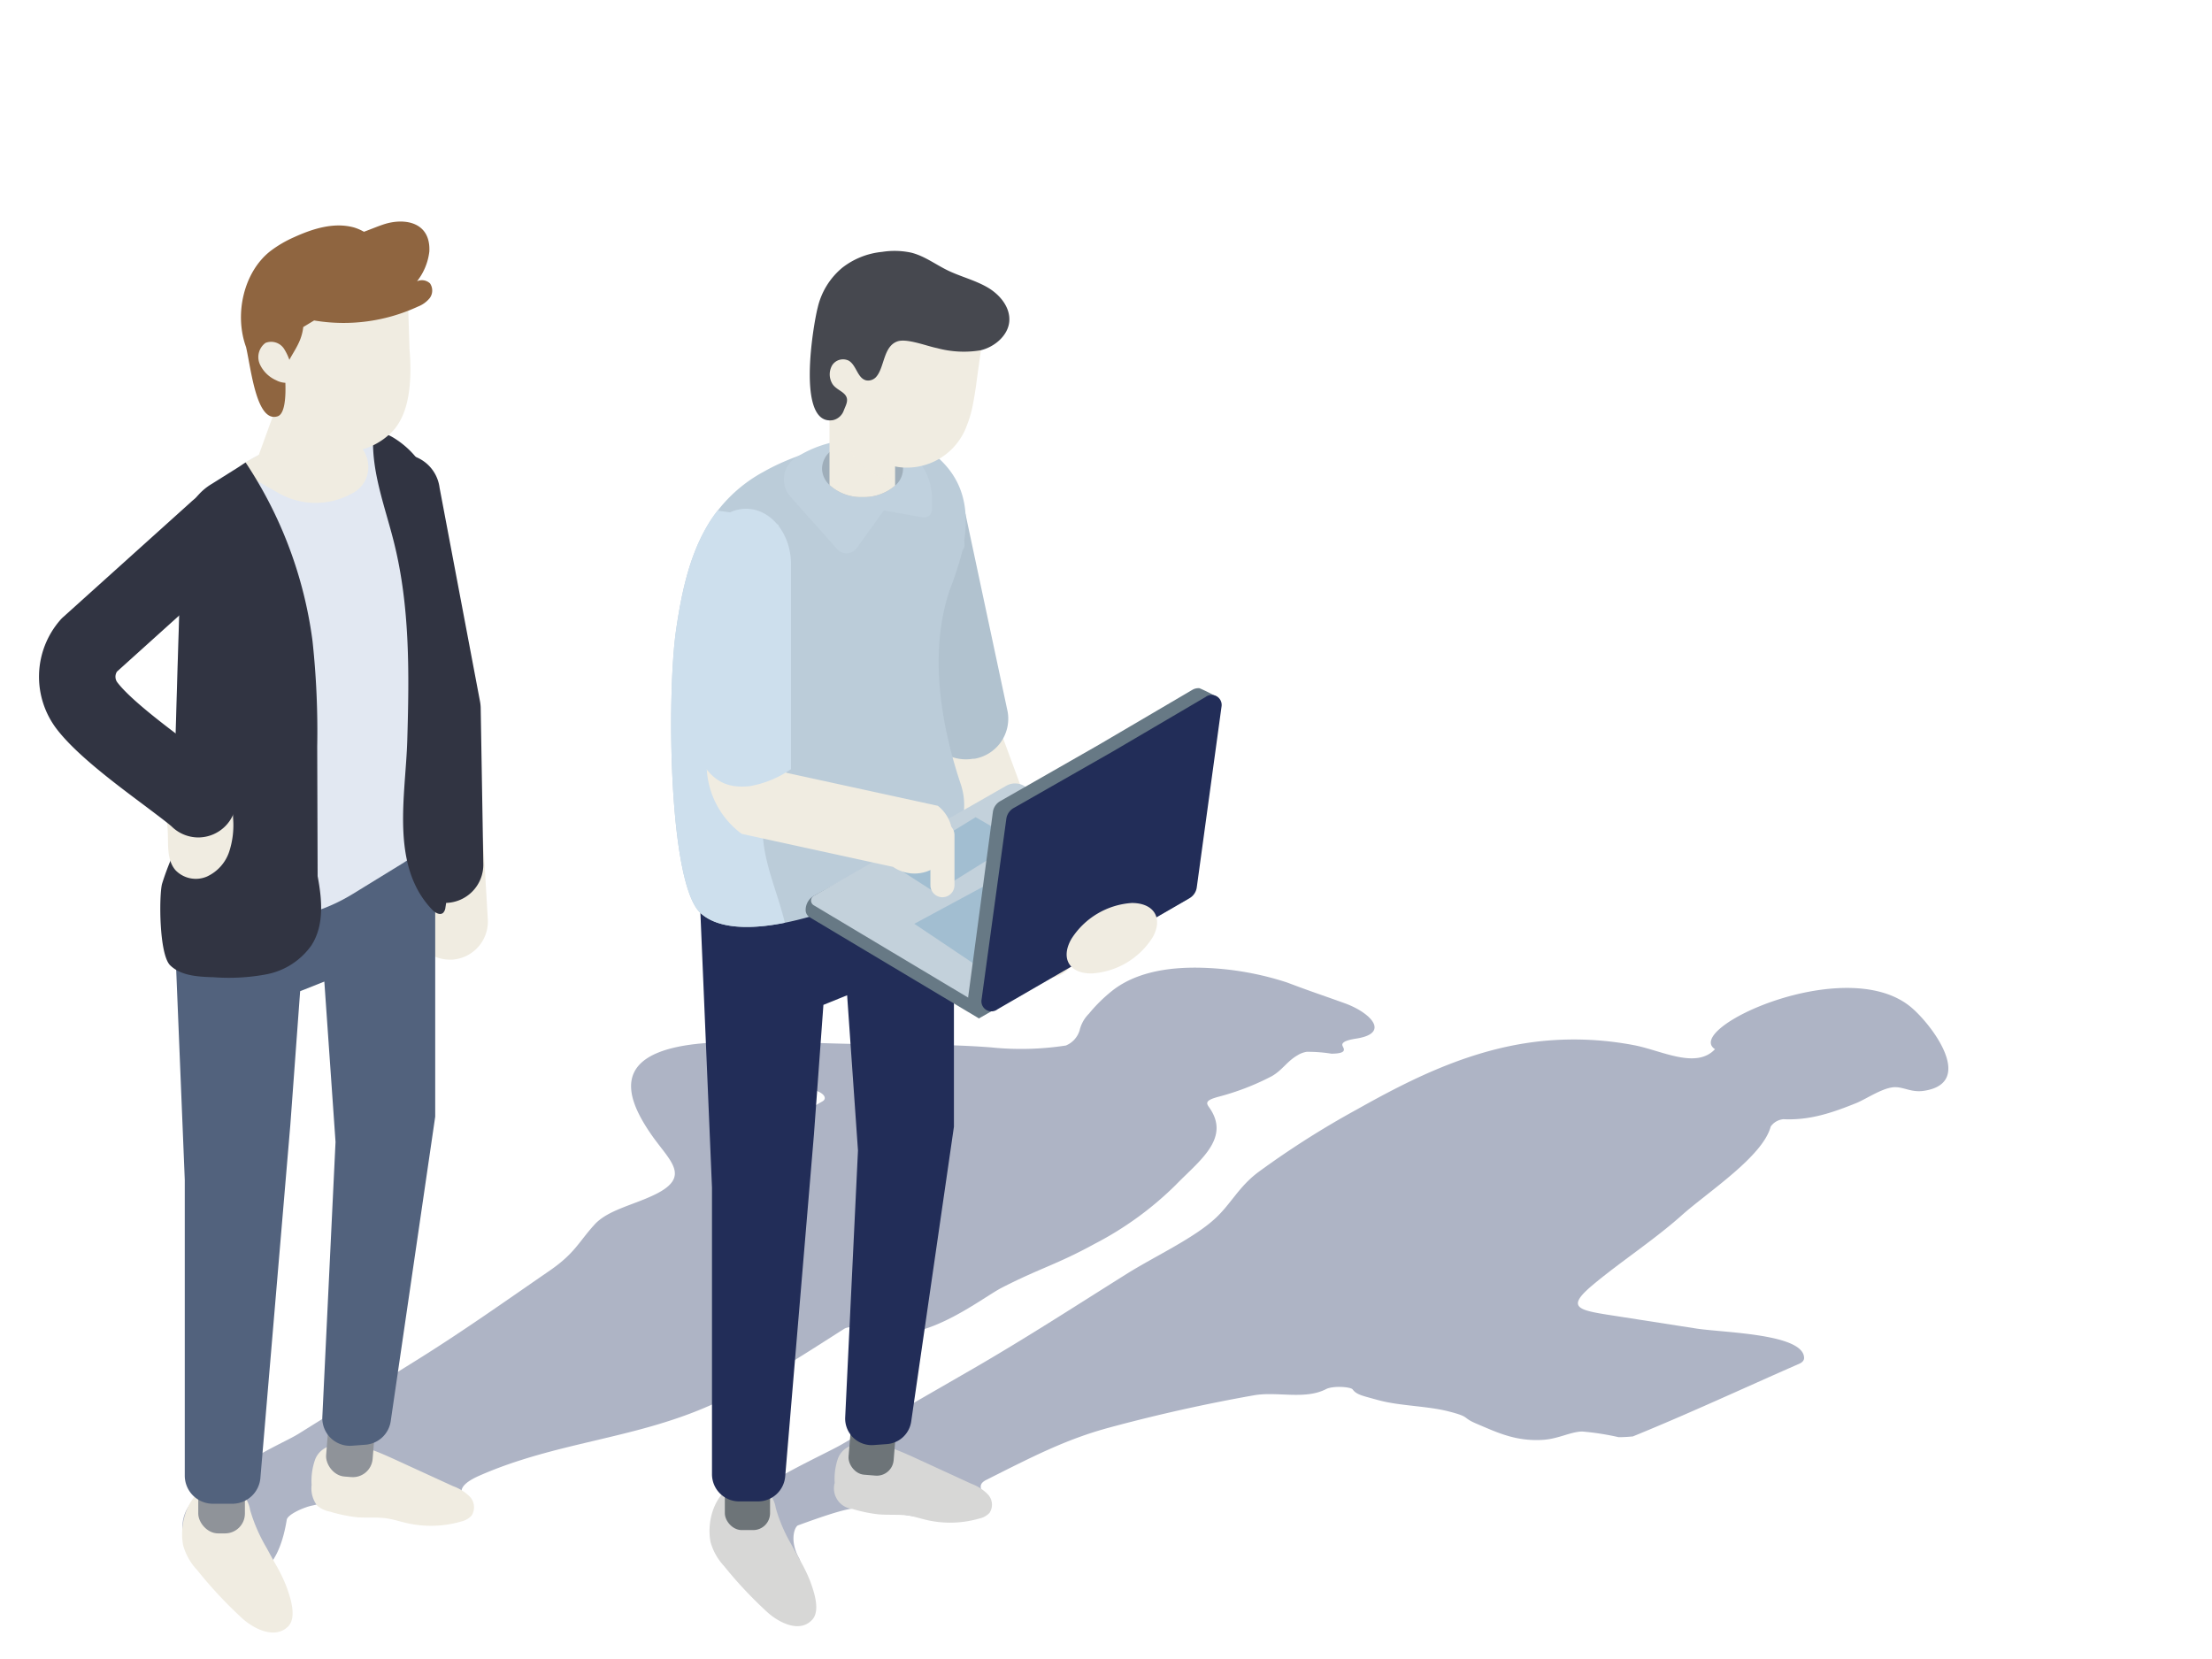 <svg xmlns="http://www.w3.org/2000/svg" viewBox="0 0 320 240">
  <defs>
    <style>
      .a4450280-f1cc-4186-ae62-183a33e0c84e {
        isolation: isolate;
      }

      .a0d1da3a-bfe6-4a90-b253-1a0e9bd5cf04 {
        fill: none;
      }

      .bc2d248f-4a69-4751-9d51-651de76cec1c {
        fill: #18295b;
        opacity: 0.35;
      }

      .b4fbb8c2-fa52-45c7-a87e-a93436e133d9 {
        fill: #f0ece1;
      }

      .f63cc317-9e8c-4d2a-831a-97bd870d57a7 {
        fill: #313442;
      }

      .a69c8558-95c4-4cf0-8009-d3b82f745344 {
        fill: #8f9399;
      }

      .f003d4a5-5f63-4adc-a1e5-b447700cf387 {
        fill: #52627d;
      }

      .e5be57d6-515e-4d33-a75c-080926e23419 {
        fill: #e2e8f2;
      }

      .bd80019e-d9fd-4c5a-a5c5-ad54a4744297, .f4e04355-e31f-4f06-b431-f403c9b0ace8 {
        mix-blend-mode: multiply;
      }

      .fe3bd00b-4dcd-4f40-8d77-06433b6b06a7 {
        fill: #8f6540;
      }

      .f1aa6dce-5cf4-4316-a753-ef6bb45e3da3 {
        fill: #b1c2cf;
      }

      .e192fa3b-ae71-4bb5-afd6-a2b09028e880 {
        fill: #d7d7d6;
      }

      .be37dcd6-694c-4b09-a67b-030d561605c7 {
        fill: #6d7478;
      }

      .bc7dd0ce-5753-4104-9553-997f0efa2ee3 {
        fill: #222d58;
      }

      .e8d48578-bfc0-4f9e-992e-c2ccd015e24f {
        fill: #bbccd9;
      }

      .fa895d80-0c6b-4528-91da-2fb28c55b017 {
        fill: #cddfed;
      }

      .b8ba70af-714c-4dcf-87a8-208a61ffc655 {
        fill: #c0d1de;
      }

      .b3321764-205a-4ca9-93c1-6b548ec984b7 {
        fill: #9faeba;
      }

      .bd80019e-d9fd-4c5a-a5c5-ad54a4744297 {
        opacity: 0.71;
      }

      .bbfc263b-2a55-4622-a0ba-768c42156d1c {
        fill: #46484f;
      }

      .a91950c8-b694-4a85-883f-250e93e50a43 {
        fill: #677985;
      }

      .e4342dbe-7164-46fc-805c-394ad689e959 {
        fill: #c3d1db;
      }

      .b1e40770-9808-443e-8460-bd003c3c69aa {
        fill: #a2bed1;
      }
    </style>
  </defs>
  <title>incinity-LM</title>
  <g class="a4450280-f1cc-4186-ae62-183a33e0c84e">
    <g id="aa549ce7-65bf-4194-aa8c-af69811ac560" data-name="Layer 1">
      <rect id="f8fa7c4b-28fc-49ae-a8aa-11a682cda2a9" data-name="frame" class="a0d1da3a-bfe6-4a90-b253-1a0e9bd5cf04" width="320" height="240"/>
      <g>
        <g>
          <path class="bc2d248f-4a69-4751-9d51-651de76cec1c" d="M69.48,213.42c10.94-4.78,22.09-5.22,33-10,7.59-3.31,13.5-7.29,19.67-11.2.71-.45,3.75-.35,4.53,0,6.1,3,15.27-4.41,18.24-5.93,5.64-2.89,7.93-3.33,13.44-6.35a48,48,0,0,0,11.72-8.51c3.39-3.5,8-6.73,4.88-11.18-.17-.24-.36-.49-.31-.73.09-.4.83-.63,1.52-.83a36.67,36.67,0,0,0,7.81-3c1.58-.91,2.17-2.14,3.78-3.06a3.48,3.48,0,0,1,1.29-.47,21.83,21.83,0,0,1,3.56.27c.76,0,1.58-.08,1.76-.41s-.22-.63-.18-.93c.07-.47,1.1-.7,2-.84,5-.77,2.09-3.77-1.67-5.12-3.41-1.23-4.8-1.66-8.33-3a43.37,43.37,0,0,0-11.32-2.09c-6.62-.35-11.17,1-14.1,3.39a21.94,21.94,0,0,0-3.24,3.22,5,5,0,0,0-1.34,2.38,3.43,3.43,0,0,1-2,2.22,42.49,42.49,0,0,1-10.83.27c-5.93-.46-11.77-.39-17.68-.46-7.2-.08-15.17-.59-22.19-.25-15.44.73-13.32,7.51-9.23,13.38,2.64,3.8,5.94,6.09.19,8.76-3,1.41-6.54,2.14-8.41,4.17-2.3,2.51-2.85,4.16-6.48,6.67-6.45,4.44-12.76,8.93-19.66,13.21L43.19,207.42c-1.75,1.09-6.37,3-8.38,5-.84.81-2.64,2.55-3.44,2.77-6.84,1.91-6.41,9.5-.11,12.26,7.63,3.35,9.59-3.72,10.22-7.58.13-.81,2.53-1.83,3.65-2.06,4.73-.94,3.22-4,6.39-1.73a23.42,23.42,0,0,0,11.24,4.22,7.58,7.58,0,0,0,3.67-.21,2.81,2.81,0,0,0,1.67-1.51c.62-1.68-1.2-1.53-1.33-2.72S68.69,213.77,69.48,213.42Zm35.68-55.16c-.19-1,6.16-.94,11.14-.77,2.53.09,3.62,1.3,2.68,1.84L112.56,163c-1.12.65-4.88-.12-5.56-1.14A11.94,11.94,0,0,1,105.16,158.26Z"/>
          <g>
            <path class="b4fbb8c2-fa52-45c7-a87e-a93436e133d9" d="M65.05,138.83h.33A5.53,5.53,0,0,0,70.57,133l-.66-11.3a5.53,5.53,0,0,0-11,.65l.66,11.3A5.53,5.53,0,0,0,65.05,138.83Z"/>
            <path class="f63cc317-9e8c-4d2a-831a-97bd870d57a7" d="M64.39,130.62h.09A5.53,5.53,0,0,0,69.92,125l-.38-22.59a5.88,5.88,0,0,0-.1-.94L63.59,70.55a5.53,5.53,0,1,0-10.86,2l5.76,30.46.37,22.13A5.53,5.53,0,0,0,64.39,130.62Z"/>
            <path class="b4fbb8c2-fa52-45c7-a87e-a93436e133d9" d="M48.34,209.11a3.16,3.16,0,0,0-2.77,2.08,9.24,9.24,0,0,0-.49,3.63,4.11,4.11,0,0,0,.81,3,4.09,4.09,0,0,0,1.87.87,21.91,21.91,0,0,0,3.83.8c1.47.12,3-.05,4.43.18.93.14,1.83.44,2.75.65a15.71,15.71,0,0,0,7.91-.2,3,3,0,0,0,1.53-.85,2.24,2.24,0,0,0-.21-2.72A6.58,6.58,0,0,0,65.55,215l-8.09-3.71c-2.64-1.21-5.38-2.45-8.28-2.52-.93,0-2.16.4-2.07,1.33Z"/>
            <rect class="a69c8558-95c4-4cf0-8009-d3b82f745344" x="47.41" y="201.71" width="6.75" height="11.95" rx="2.87" transform="translate(16.94 -3.42) rotate(4.63)"/>
            <path class="b4fbb8c2-fa52-45c7-a87e-a93436e133d9" d="M38.5,223.81c.52.93,1,1.85,1.54,2.78a22.81,22.81,0,0,1,1.39,2.91c.54,1.49,1.56,4.4.28,5.76-1.94,2-5.11.29-6.68-1.15a63.11,63.11,0,0,1-6.53-7,8.5,8.5,0,0,1-2-3.54c-.81-4.1,1.59-9.92,6.63-8.56a4.24,4.24,0,0,1,3.06,3.46A23.78,23.78,0,0,0,38.5,223.81Z"/>
            <rect class="a69c8558-95c4-4cf0-8009-d3b82f745344" x="28.68" y="209.88" width="6.75" height="11.95" rx="2.87"/>
            <path class="f003d4a5-5f63-4adc-a1e5-b447700cf387" d="M48.54,108l-17,5.91-6.81,7.77,2,49v42.79a4.07,4.07,0,0,0,4.08,4.07h2.8a4.07,4.07,0,0,0,4.06-3.73L42,162.74l1.42-19.35L46.92,142l1.62,23.2L46.63,205a4,4,0,0,0,4.26,4.15l2-.15a4,4,0,0,0,3.63-3.38l6.44-44.08V115.62Z"/>
            <path class="e5be57d6-515e-4d33-a75c-080926e23419" d="M24.7,130.21l4.19,1.49A25.56,25.56,0,0,0,34.75,133,26.09,26.09,0,0,0,46,131.71a25.76,25.76,0,0,0,5.09-2.42l7.36-4.52,4-2.68.08-47.6a12.76,12.76,0,0,0-6-11.27,7.38,7.38,0,0,0-2.45-.84,13.9,13.9,0,0,0-2.57-.22,23.27,23.27,0,0,0-2.81.19A33.13,33.13,0,0,0,35.53,66.9l-.09.06-1,.66L30.65,70a8.22,8.22,0,0,0-1.95,1.6,8.92,8.92,0,0,0-2.44,5.84Z"/>
            <path class="b4fbb8c2-fa52-45c7-a87e-a93436e133d9" d="M52.85,69.46a4.22,4.22,0,0,1-1.74,1.82,10.84,10.84,0,0,1-10.78.07l-4.46-2.53a5.23,5.23,0,0,1-1.47-1.19l1-.66a32.23,32.23,0,0,1,11.22-4.29c.68-.13,1.36-.24,2-.32l2.38,1.34A4.4,4.4,0,0,1,52.85,69.46Z"/>
            <g>
              <polygon class="b4fbb8c2-fa52-45c7-a87e-a93436e133d9" points="49.38 61.95 49 70.89 48.79 70.8 37.13 66.66 41.59 54.37 45.52 58.2 49.38 61.95"/>
              <g class="f4e04355-e31f-4f06-b431-f403c9b0ace8">
                <path class="b4fbb8c2-fa52-45c7-a87e-a93436e133d9" d="M50.71,69.1l-6.06-6.65c.66-.12,1.33-.23,2-.31L49,63.45A4.32,4.32,0,0,1,50.71,69.1Z"/>
              </g>
            </g>
            <path class="f63cc317-9e8c-4d2a-831a-97bd870d57a7" d="M57,78.49c2.33,9.34,2.2,19,1.92,28.57-.23,8-2.51,18.13,3.57,24.51.43.45,1.14.89,1.61.49a1.29,1.29,0,0,0,.34-.78c1-5.86-1.25-11.64-1.25-17.57V97.27c0-7.62-.09-15.24-.09-22.87a12.86,12.86,0,0,0-6.35-11.18,7.24,7.24,0,0,0-2.44-.84l-.33.75C53.74,68.37,55.74,73.42,57,78.49Z"/>
            <path class="b4fbb8c2-fa52-45c7-a87e-a93436e133d9" d="M59.36,54.28c-.1,2.86-.59,5.68-2.27,7.78a9.84,9.84,0,0,1-7.64,3.34,8.45,8.45,0,0,1-4.56-1c-2.6-1.56-3.82-4.92-4.48-8.09a28.22,28.22,0,0,1-.49-3.66,13.72,13.72,0,0,1,.41-4.14,11.9,11.9,0,0,1,5.21-6.79,18.89,18.89,0,0,1,7.91-2.51,6.39,6.39,0,0,1,4,.49A3.39,3.39,0,0,1,59,41.92a2.7,2.7,0,0,1,0,1c.08,2.6.17,5.18.25,7.78C59.36,51.89,59.39,53.08,59.36,54.28Z"/>
            <path class="fe3bd00b-4dcd-4f40-8d77-06433b6b06a7" d="M62.21,41a1.71,1.71,0,0,0-1.88-.31,8.55,8.55,0,0,0,1.78-4.3c.21-4.19-3.42-4.89-6.39-4-1,.31-2,.75-3.07,1.14a6.93,6.93,0,0,0-1.46-.63c-2.88-.78-5.92.17-8.66,1.42a16.84,16.84,0,0,0-3.41,2c-3.85,3-5.27,9.12-3.52,13.9.76,3.38,1.53,11,4.58,10,1.63-.57,1-6.29,1-6.5.63-2.33,2.38-3.62,2.69-6.41l1.57-.95a25.6,25.6,0,0,0,15-2,4.1,4.1,0,0,0,1.73-1.24A1.84,1.84,0,0,0,62.21,41Z"/>
            <path class="b4fbb8c2-fa52-45c7-a87e-a93436e133d9" d="M42.13,53c.56,0,.94.79.76,1.38a1.49,1.49,0,0,1-1.32,1A3.15,3.15,0,0,1,39.93,55a4.66,4.66,0,0,1-2.34-2.31,2.55,2.55,0,0,1,.81-3.08,2.22,2.22,0,0,1,2.71.88,7.92,7.92,0,0,1,1.12,3.08Z"/>
            <path class="f63cc317-9e8c-4d2a-831a-97bd870d57a7" d="M24.6,139.63c1.49,1.47,3.8,1.65,5.9,1.73h.26a29.4,29.4,0,0,0,7.73-.4,10.34,10.34,0,0,0,6.57-4.21c1.86-2.91,1.54-6.58.89-10L45.89,108a121.59,121.59,0,0,0-.68-15.27A60.93,60.93,0,0,0,35.53,66.9l-.09.06-1,.66L30.65,70a8.22,8.22,0,0,0-1.95,1.6,8.92,8.92,0,0,0-2.44,5.84Q26,86.78,25.7,96.15l-.54,18.49L24.88,124a38.26,38.26,0,0,0-1.44,3.87C23,129.58,23,138,24.6,139.63Z"/>
            <path class="b4fbb8c2-fa52-45c7-a87e-a93436e133d9" d="M23.59,117.31c1.44,2.62-.15,6.36,1.82,8.6a4.08,4.08,0,0,0,4.54.89,6.07,6.07,0,0,0,3.2-3.57,12.34,12.34,0,0,0,.57-4.87,4.93,4.93,0,0,0-.56-2.31,3.92,3.92,0,0,0-2.78-1.59,7.11,7.11,0,0,0-7,3.33Z"/>
            <path class="f63cc317-9e8c-4d2a-831a-97bd870d57a7" d="M28.68,121.15a5.53,5.53,0,0,0,3.87-9.47,55.47,55.47,0,0,0-5.1-4.06C24,105.07,18.89,101.21,17,98.75a1.37,1.37,0,0,1-.08-1.59L35,80.86a5.53,5.53,0,1,0-7.39-8.22L9.16,89.25a4.45,4.45,0,0,0-.48.49,12.48,12.48,0,0,0-.43,15.79c2.81,3.63,8.23,7.69,12.58,10.94,1.54,1.16,3.46,2.6,4,3.09A5.52,5.52,0,0,0,28.68,121.15Z"/>
          </g>
        </g>
        <g>
          <path class="bc2d248f-4a69-4751-9d51-651de76cec1c" d="M260.29,197.29c.52-.23.69-.54.7-.82,0-3.52-11.47-3.66-15.55-4.27l-10.91-1.7c-5.9-.93-8.32-1.05-4.22-4.52,3.9-3.3,9-6.6,13.06-10.24,3.73-3.32,11.66-8.45,12.79-12.77a2.54,2.54,0,0,1,1.83-1.06c3.92.19,7.22-1,10.49-2.31,1.35-.53,3.63-2.1,5.32-2.3,1.5-.18,2.57.8,4.55.5,7.67-1.18.8-10-2.11-12.27-9.52-7.51-32.78,3.27-28.14,6.25-2.72,2.91-7.66.23-11.57-.55a46.33,46.33,0,0,0-11.92-.75c-11,.72-20.49,5.63-28.28,10A128.58,128.58,0,0,0,182,169.59c-2.79,2.1-3.92,4.56-6.15,6.63-3.12,2.91-8.75,5.5-12.75,8-7.58,4.75-15,9.57-22.95,14.14L121.69,209c-2.37,1.37-12.15,5.73-13.55,8.18-.2.36.11,2.14-.32,2.21-7.5,1.17,9.89,9.92,7.76,6-1.4-2.56-.62-4.55-.12-4.73,7-2.55,8.64-2.84,10.93-2.37,7.39,1.53,13.28,2.3,15.89.28,2-1.55-2-3.26.38-4.47,6.51-3.27,11.46-5.86,17.75-7.56q10.38-2.81,21-4.69c3.3-.58,7.32.66,10.34-.85,1-.58,3.65-.38,3.93,0,.56.76,1.32.89,3.67,1.54,3.16.87,7.09.83,10.29,1.66s1.73.83,4.05,1.8c2.85,1.2,5.52,2.53,9.47,2.3,2.27-.13,4-1.17,5.72-1.21a38.44,38.44,0,0,1,5.28.82,20.31,20.31,0,0,0,2.06-.11C244.38,204.48,252.29,200.79,260.29,197.29Z"/>
          <g>
            <path class="b4fbb8c2-fa52-45c7-a87e-a93436e133d9" d="M151.34,141.53a4.58,4.58,0,0,1-4.3-3l-11.59-31.41a4.59,4.59,0,1,1,8.61-3.17l11.59,31.4a4.59,4.59,0,0,1-2.72,5.89A4.42,4.42,0,0,1,151.34,141.53Z"/>
            <path class="f1aa6dce-5cf4-4316-a753-ef6bb45e3da3" d="M145.78,103l-6.1-28.62-.07-.2a6.23,6.23,0,0,0-6.6-3.27,6.11,6.11,0,0,0-4,2.51,5.58,5.58,0,0,0-.94,4.26l6.1,28.6.07.19a6.15,6.15,0,0,0,5.54,3.38,5.86,5.86,0,0,0,1-.09.85.85,0,0,0,.23,0A5.88,5.88,0,0,0,145.78,103Z"/>
            <path class="e192fa3b-ae71-4bb5-afd6-a2b09028e880" d="M123.91,209a3.07,3.07,0,0,0-2.69,2,9.07,9.07,0,0,0-.47,3.52,3,3,0,0,0,2.59,3.78,21.45,21.45,0,0,0,3.71.77c1.43.12,2.88,0,4.29.17.91.14,1.78.43,2.67.64a15.18,15.18,0,0,0,7.66-.2,2.82,2.82,0,0,0,1.48-.82,2.16,2.16,0,0,0-.21-2.64,6.26,6.26,0,0,0-2.37-1.55l-7.83-3.6c-2.56-1.17-5.21-2.37-8-2.44-.9,0-2.09.39-2,1.29Z"/>
            <rect class="be37dcd6-694c-4b09-a67b-030d561605c7" x="123.01" y="201.85" width="6.54" height="11.58" rx="2.44" transform="translate(17.26 -9.56) rotate(4.65)"/>
            <path class="e192fa3b-ae71-4bb5-afd6-a2b09028e880" d="M114.38,223.25c.5.91,1,1.8,1.49,2.7a22.59,22.59,0,0,1,1.34,2.81c.53,1.45,1.52,4.27.27,5.58-1.88,2-4.94.28-6.47-1.11a60.85,60.85,0,0,1-6.31-6.73,8.34,8.34,0,0,1-1.91-3.43c-.78-4,1.55-9.61,6.43-8.29a4.09,4.09,0,0,1,3,3.35A22.48,22.48,0,0,0,114.38,223.25Z"/>
            <rect class="be37dcd6-694c-4b09-a67b-030d561605c7" x="104.86" y="209.77" width="6.54" height="11.58" rx="2.44"/>
            <path class="bc7dd0ce-5753-4104-9553-997f0efa2ee3" d="M124.1,111.1l-16.5,5.72L101,124.36l2,47.46v41.44a3.93,3.93,0,0,0,3.94,3.94h2.72a3.94,3.94,0,0,0,3.93-3.61l4.16-49.48,1.37-18.74,3.43-1.39,1.57,22.46-1.85,38.61a3.84,3.84,0,0,0,4.12,4l1.91-.14a3.83,3.83,0,0,0,3.52-3.27L138,163V118.48Z"/>
            <path class="e8d48578-bfc0-4f9e-992e-c2ccd015e24f" d="M101.35,132.1c2.53,2.32,7.27,2.38,12.19,1.39h0a46.8,46.8,0,0,0,14-5.27c.21-.13,1.09-.55,2.3-1.14s2.77-1.34,4.36-2.13a9.46,9.46,0,0,0,4.81-11.44c-3.08-9.16-4.56-19.4-1.64-28.1a53.71,53.71,0,0,0,1.82-5.56c.06-.3.34-.61.34-.91V78.1l-.22,1.13c1.12-5.81.16-11.19-6.38-15a10.19,10.19,0,0,0-4.92-1,15.35,15.35,0,0,0-2.74.19c-6.34,1.15-11.17,2.75-14.86,4.86l-.26.14,0,0a21.09,21.09,0,0,0-7.68,7.42C99.94,80,98.69,85,97.8,91.22,96.48,100.4,96.68,127.8,101.35,132.1Z"/>
            <path class="fa895d80-0c6b-4528-91da-2fb28c55b017" d="M110.42,118.48c.42-3.7,2.43-7.4,1.34-11a27.17,27.17,0,0,0-1.52-3.29c-2.55-5.65-.63-12.2,1-18.21a34.53,34.53,0,0,0,1.4-10c-2.77-1.59-5.75-1.62-8.84-2.12a20.66,20.66,0,0,0-1.31,1.9C99.94,80,98.69,85,97.79,91.22c-1.31,9.18-1.11,36.58,3.56,40.88,2.53,2.32,7.27,2.38,12.19,1.39C112.35,128.47,109.85,123.6,110.42,118.48Z"/>
            <path class="b8ba70af-714c-4dcf-87a8-208a61ffc655" d="M114.37,71.88l6.74,7.56a1.82,1.82,0,0,0,2.83-.15l3.92-5.45,5.63,1a1.11,1.11,0,0,0,1.32-1.1V72a8.21,8.21,0,0,0-6.48-8,19.27,19.27,0,0,0-3.94-.41,16.56,16.56,0,0,0-9.45,2.74A3.77,3.77,0,0,0,114.37,71.88Z"/>
            <path class="b3321764-205a-4ca9-93c1-6b548ec984b7" d="M118.92,67.78A3.35,3.35,0,0,0,120,70.16a6.76,6.76,0,0,0,4.79,1.75,6.9,6.9,0,0,0,4.7-1.66,3.22,3.22,0,0,0,0-4.93l-.22-.19h0A6.56,6.56,0,0,0,126,63.75l-.6-.06c-.2,0-.41,0-.61,0A6.79,6.79,0,0,0,120,65.41,3.36,3.36,0,0,0,118.92,67.78Z"/>
            <path class="b4fbb8c2-fa52-45c7-a87e-a93436e133d9" d="M120,55.28V70.16a6.76,6.76,0,0,0,4.79,1.75,6.9,6.9,0,0,0,4.7-1.66v-15Z"/>
            <g class="bd80019e-d9fd-4c5a-a5c5-ad54a4744297">
              <path class="b4fbb8c2-fa52-45c7-a87e-a93436e133d9" d="M129.1,69.76h0L127.32,69A8.87,8.87,0,0,1,122,62.33l-.66-3.77-.82-1.21.72,0,3.7.2a54.84,54.84,0,0,1,4.57,4.86Z"/>
            </g>
            <path class="b4fbb8c2-fa52-45c7-a87e-a93436e133d9" d="M119.39,54c0,.55.5,1.12,1.1,1.67.2.19.39.38.57.58,0,0,0,0,0,.05a2.09,2.09,0,0,1,.36.45,1.08,1.08,0,0,1,.22.6,11.82,11.82,0,0,0,.29,2.16,11.29,11.29,0,0,0,3.34,5.74,12,12,0,0,0,1.14.88A8.63,8.63,0,0,0,129,67.34a6.28,6.28,0,0,0,1.08.24,9.22,9.22,0,0,0,9.78-6,16.57,16.57,0,0,0,.82-2.73q.32-1.62.54-3.21c.22-1.68.46-3.36.7-5,.1-.68.18-1.34.29-2a2.22,2.22,0,0,0,.14-.92,3.14,3.14,0,0,0-1.23-2.29,7,7,0,0,0-3.85-1.15,20.48,20.48,0,0,0-8.21.86,11.16,11.16,0,0,0-6.23,5.19C122.28,51.45,119.56,52.72,119.39,54Z"/>
            <path class="bbfc263b-2a55-4622-a0ba-768c42156d1c" d="M118.29,44.51a10.59,10.59,0,0,1,3.56-5.78,11.09,11.09,0,0,1,5.75-2.29,11.5,11.5,0,0,1,4.22.11c1.94.48,3.57,1.75,5.37,2.61s3.88,1.38,5.66,2.41,3.31,2.86,3.16,4.9-2.11,3.73-4.17,4.21a14.84,14.84,0,0,1-6.28-.32c-1.41-.27-4.25-1.4-5.65-1-2.13.66-1.93,3.73-3.13,5.13a1.55,1.55,0,0,1-1.49.53c-1.26-.32-1.39-2.2-2.52-2.85a1.87,1.87,0,0,0-2.37.65,2.63,2.63,0,0,0-.05,2.59c.44.86,1.55,1.14,2,1.83s0,1.4-.29,2.16a2.17,2.17,0,0,1-1.56,1.38C115.12,61.65,117.68,46.85,118.29,44.51Z"/>
            <path class="a91950c8-b694-4a85-883f-250e93e50a43" d="M117.79,129.56l27.91-15.23L171.92,130l-30.3,17.33L117.14,132.7a1.22,1.22,0,0,1-.59-1h0A2.37,2.37,0,0,1,117.79,129.56Z"/>
            <path class="e4342dbe-7164-46fc-805c-394ad689e959" d="M142.77,145.94l30.3-17.33-24.94-14.93a2.57,2.57,0,0,0-2.57,0l-27.84,15.92a.79.79,0,0,0,0,1.36Z"/>
            <polygon class="b1e40770-9808-443e-8460-bd003c3c69aa" points="156.67 120.48 132.27 133.64 142.29 140.36 165.91 126.8 156.67 120.48"/>
            <polygon class="b1e40770-9808-443e-8460-bd003c3c69aa" points="129.48 125.38 141.14 118.22 147.18 121.71 135.3 129.12 129.48 125.38"/>
            <path class="a91950c8-b694-4a85-883f-250e93e50a43" d="M140.05,144.32l3.59-26.89a2.15,2.15,0,0,1,1.05-1.53L159,107.72l13.47-7.91a1.75,1.75,0,0,1,1.05-.25h0l0,0a23.4,23.4,0,0,1,2.67,1.35l-1.52.79-3.51,25.64a2.18,2.18,0,0,1-1.05,1.53l-26.75,17.06C142.23,146.65,140.19,145,140.05,144.32Z"/>
            <path class="bc7dd0ce-5753-4104-9553-997f0efa2ee3" d="M174.39,100.84l-13.47,7.91-14.34,8.18a2.14,2.14,0,0,0-1,1.53L142,144.6a1.45,1.45,0,0,0,2.32,1.4l27.81-16.09a2.14,2.14,0,0,0,1-1.53l3.58-26.14A1.45,1.45,0,0,0,174.39,100.84Z"/>
            <path class="b4fbb8c2-fa52-45c7-a87e-a93436e133d9" d="M102.23,80.84v29.79a12.47,12.47,0,0,0,5.07,10l21.9,4.78a5.48,5.48,0,0,0,6.47-8.84l-21.89-4.77a1.49,1.49,0,0,1-.6-1.2V80.84a5.48,5.48,0,1,0-11,0Z"/>
            <path class="fa895d80-0c6b-4528-91da-2fb28c55b017" d="M107.93,73.6c-3.58,0-6.5,3.6-6.5,8v28.55l.06.09c1.5,2.45,3.28,3.55,5.82,3.55a10.29,10.29,0,0,0,1.21-.07,14.89,14.89,0,0,0,5.74-2.34l.17-.11V81.62C114.43,77.2,111.52,73.6,107.93,73.6Z"/>
            <path class="b4fbb8c2-fa52-45c7-a87e-a93436e133d9" d="M136.34,129.8h0a1.75,1.75,0,0,1-1.74-1.74v-7.27a1.75,1.75,0,0,1,1.74-1.74h0a1.75,1.75,0,0,1,1.74,1.74v7.27A1.75,1.75,0,0,1,136.34,129.8Z"/>
            <path class="b4fbb8c2-fa52-45c7-a87e-a93436e133d9" d="M155,135.82a11.24,11.24,0,0,1,8.73-5.19c3.24,0,4.58,2.22,3,5a11.22,11.22,0,0,1-8.73,5.19C154.71,140.9,153.37,138.65,155,135.82Z"/>
          </g>
        </g>
      </g>
    </g>
  </g>
</svg>
